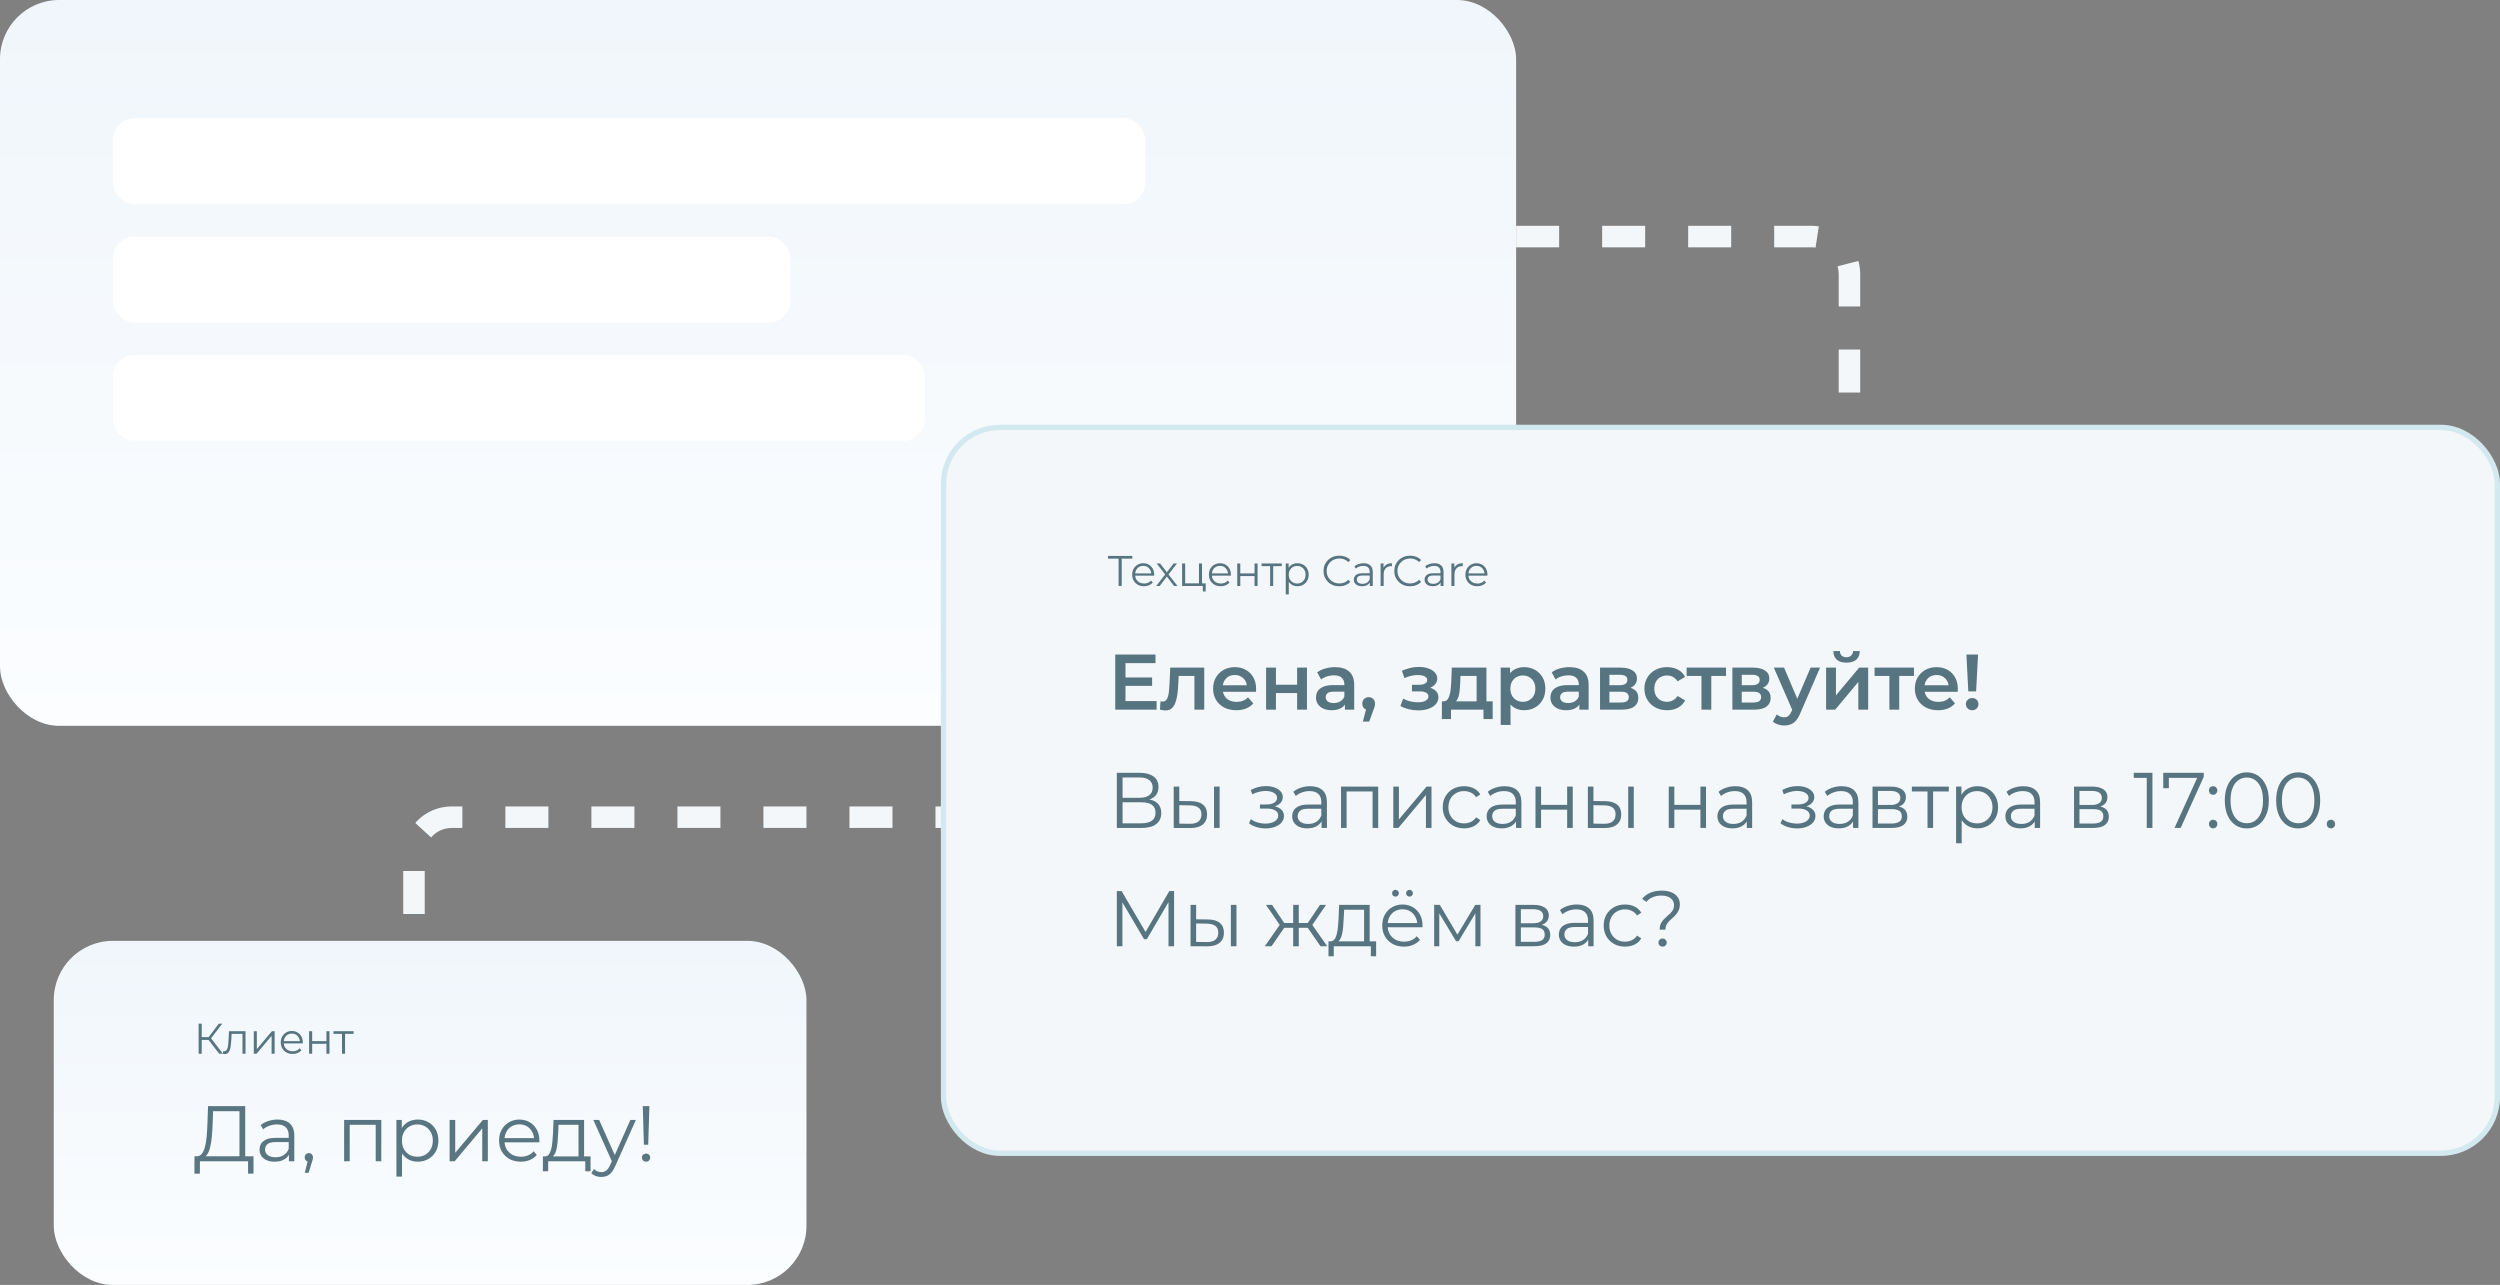<?xml version="1.0" encoding="UTF-8"?> <svg xmlns="http://www.w3.org/2000/svg" width="465" height="239" viewBox="0 0 465 239" fill="none"><rect x="0" y="0" width="465" height="239" fill="#808080" stroke="none"/> <g clip-path="url(#clip0_337_1820)"> <rect width="282" height="135" rx="11" fill="url(#paint0_linear_337_1820)"></rect> <path d="M282 44H337C340.866 44 344 47.134 344 51V87" stroke="#F3F7FA" stroke-width="4" stroke-dasharray="8 8"></path> <path d="M182 152H84C80.134 152 77 155.134 77 159V199" stroke="#F3F7FA" stroke-width="4" stroke-dasharray="8 8"></path> <rect x="21" y="22" width="192" height="16" rx="4" fill="white"></rect> <rect x="21" y="44" width="126" height="16" rx="4" fill="white"></rect> <rect x="21" y="66" width="151" height="16" rx="4" fill="white"></rect> <rect x="10" y="175" width="140" height="64" rx="11" fill="url(#paint1_linear_337_1820)"></rect> <path opacity="0.7" d="M44.542 215.487V206.681H39.634L39.546 209.172C39.516 209.944 39.468 210.686 39.399 211.399C39.341 212.103 39.243 212.738 39.106 213.304C38.979 213.861 38.803 214.315 38.579 214.667C38.364 215.018 38.081 215.223 37.729 215.282L36.542 215.062C36.933 215.082 37.255 214.94 37.509 214.637C37.773 214.335 37.973 213.91 38.11 213.363C38.256 212.816 38.364 212.176 38.432 211.443C38.501 210.711 38.549 209.92 38.579 209.07L38.696 205.744H45.611V215.487H44.542ZM36.161 218.3L36.176 215.062H47.15V218.3H46.139V216H37.187L37.172 218.3H36.161ZM53.742 216V214.3L53.699 214.022V211.18C53.699 210.525 53.513 210.022 53.142 209.67C52.78 209.319 52.238 209.143 51.515 209.143C51.017 209.143 50.544 209.226 50.094 209.392C49.645 209.558 49.264 209.778 48.951 210.051L48.483 209.275C48.873 208.943 49.342 208.689 49.889 208.513C50.436 208.327 51.012 208.235 51.618 208.235C52.614 208.235 53.381 208.484 53.918 208.982C54.465 209.47 54.739 210.217 54.739 211.224V216H53.742ZM51.09 216.073C50.514 216.073 50.011 215.98 49.581 215.795C49.161 215.6 48.839 215.336 48.614 215.004C48.39 214.662 48.277 214.271 48.277 213.832C48.277 213.431 48.37 213.07 48.556 212.747C48.751 212.415 49.064 212.151 49.493 211.956C49.933 211.751 50.519 211.648 51.252 211.648H53.904V212.425H51.281C50.539 212.425 50.021 212.557 49.728 212.821C49.445 213.084 49.303 213.412 49.303 213.802C49.303 214.242 49.474 214.593 49.816 214.857C50.158 215.121 50.636 215.253 51.252 215.253C51.838 215.253 52.341 215.121 52.761 214.857C53.191 214.584 53.503 214.193 53.699 213.685L53.933 214.403C53.738 214.911 53.396 215.316 52.907 215.619C52.429 215.922 51.823 216.073 51.09 216.073ZM56.702 218.139L57.347 215.429L57.464 216.059C57.239 216.059 57.049 215.985 56.893 215.839C56.746 215.692 56.673 215.502 56.673 215.267C56.673 215.033 56.746 214.843 56.893 214.696C57.049 214.549 57.235 214.476 57.45 214.476C57.674 214.476 57.855 214.554 57.992 214.711C58.138 214.867 58.211 215.053 58.211 215.267C58.211 215.346 58.206 215.424 58.197 215.502C58.187 215.58 58.167 215.668 58.138 215.766C58.109 215.863 58.07 215.98 58.021 216.117L57.406 218.139H56.702ZM64.008 216V208.308H70.924V216H69.883V208.938L70.147 209.216H64.785L65.048 208.938V216H64.008ZM77.705 216.073C77.041 216.073 76.44 215.922 75.903 215.619C75.365 215.306 74.936 214.862 74.613 214.286C74.301 213.7 74.144 212.987 74.144 212.147C74.144 211.307 74.301 210.598 74.613 210.022C74.926 209.436 75.351 208.992 75.888 208.689C76.425 208.386 77.031 208.235 77.705 208.235C78.438 208.235 79.092 208.401 79.668 208.733C80.254 209.055 80.713 209.514 81.046 210.11C81.378 210.696 81.544 211.375 81.544 212.147C81.544 212.928 81.378 213.612 81.046 214.198C80.713 214.784 80.254 215.243 79.668 215.575C79.092 215.907 78.438 216.073 77.705 216.073ZM73.734 218.842V208.308H74.731V210.623L74.628 212.161L74.775 213.714V218.842H73.734ZM77.632 215.15C78.179 215.15 78.667 215.028 79.097 214.784C79.527 214.53 79.868 214.178 80.122 213.729C80.376 213.27 80.503 212.742 80.503 212.147C80.503 211.551 80.376 211.028 80.122 210.579C79.868 210.13 79.527 209.778 79.097 209.524C78.667 209.27 78.179 209.143 77.632 209.143C77.085 209.143 76.591 209.27 76.152 209.524C75.722 209.778 75.38 210.13 75.126 210.579C74.882 211.028 74.76 211.551 74.76 212.147C74.76 212.742 74.882 213.27 75.126 213.729C75.38 214.178 75.722 214.53 76.152 214.784C76.591 215.028 77.085 215.15 77.632 215.15ZM83.632 216V208.308H84.672V214.418L89.815 208.308H90.738V216H89.698V209.876L84.57 216H83.632ZM96.87 216.073C96.069 216.073 95.365 215.907 94.76 215.575C94.154 215.233 93.68 214.769 93.339 214.183C92.997 213.587 92.826 212.908 92.826 212.147C92.826 211.385 92.987 210.711 93.309 210.125C93.641 209.539 94.091 209.079 94.657 208.747C95.234 208.406 95.878 208.235 96.591 208.235C97.314 208.235 97.954 208.401 98.511 208.733C99.077 209.055 99.522 209.514 99.844 210.11C100.166 210.696 100.328 211.375 100.328 212.147C100.328 212.195 100.323 212.249 100.313 212.308C100.313 212.357 100.313 212.41 100.313 212.469H93.617V211.692H99.756L99.346 212C99.346 211.443 99.224 210.95 98.98 210.52C98.745 210.081 98.423 209.739 98.013 209.495C97.602 209.25 97.129 209.128 96.591 209.128C96.064 209.128 95.59 209.25 95.17 209.495C94.75 209.739 94.423 210.081 94.188 210.52C93.954 210.96 93.837 211.463 93.837 212.029V212.191C93.837 212.777 93.964 213.294 94.218 213.744C94.481 214.183 94.843 214.53 95.302 214.784C95.771 215.028 96.303 215.15 96.899 215.15C97.368 215.15 97.802 215.067 98.203 214.901C98.613 214.735 98.965 214.481 99.258 214.139L99.844 214.813C99.502 215.223 99.072 215.536 98.555 215.751C98.047 215.966 97.485 216.073 96.87 216.073ZM107.601 215.502V209.216H103.894L103.806 210.93C103.787 211.448 103.752 211.956 103.704 212.454C103.665 212.952 103.591 213.412 103.484 213.832C103.386 214.242 103.245 214.579 103.059 214.843C102.873 215.096 102.634 215.243 102.341 215.282L101.301 215.092C101.604 215.101 101.853 214.994 102.048 214.769C102.243 214.535 102.395 214.217 102.502 213.817C102.61 213.416 102.688 212.962 102.737 212.454C102.785 211.937 102.824 211.409 102.854 210.872L102.956 208.308H108.641V215.502H107.601ZM100.978 217.861V215.092H109.843V217.861H108.861V216H101.96V217.861H100.978ZM111.855 218.916C111.494 218.916 111.147 218.857 110.815 218.74C110.493 218.623 110.214 218.447 109.98 218.212L110.463 217.436C110.659 217.621 110.869 217.763 111.093 217.861C111.328 217.968 111.587 218.022 111.87 218.022C112.212 218.022 112.505 217.924 112.749 217.729C113.003 217.543 113.242 217.211 113.467 216.733L113.965 215.604L114.082 215.443L117.247 208.308H118.273L114.419 216.923C114.205 217.421 113.965 217.817 113.701 218.11C113.448 218.403 113.169 218.608 112.866 218.725C112.564 218.852 112.227 218.916 111.855 218.916ZM113.907 216.22L110.361 208.308H111.445L114.581 215.37L113.907 216.22ZM119.762 212.923L119.557 205.744H120.787L120.568 212.923H119.762ZM120.172 216.073C119.957 216.073 119.771 216 119.615 215.853C119.469 215.697 119.395 215.516 119.395 215.311C119.395 215.096 119.469 214.921 119.615 214.784C119.771 214.637 119.957 214.564 120.172 214.564C120.397 214.564 120.577 214.637 120.714 214.784C120.861 214.921 120.934 215.096 120.934 215.311C120.934 215.516 120.861 215.697 120.714 215.853C120.577 216 120.397 216.073 120.172 216.073Z" fill="#163E4E"></path> <path opacity="0.7" d="M40.776 196L38.624 193.208L39.104 192.92L41.456 196H40.776ZM36.944 196V190.4H37.52V196H36.944ZM37.344 193.432V192.912H39.096V193.432H37.344ZM39.152 193.264L38.608 193.168L40.696 190.4H41.336L39.152 193.264ZM41.46 195.992L41.5 195.504C41.537 195.509 41.572 195.517 41.604 195.528C41.641 195.533 41.673 195.536 41.7 195.536C41.871 195.536 42.007 195.472 42.108 195.344C42.215 195.216 42.295 195.045 42.348 194.832C42.401 194.619 42.439 194.379 42.46 194.112C42.481 193.84 42.5 193.568 42.516 193.296L42.588 191.8H45.668V196H45.1V192.128L45.244 192.296H42.956L43.092 192.12L43.028 193.336C43.012 193.699 42.983 194.045 42.94 194.376C42.903 194.707 42.841 194.997 42.756 195.248C42.676 195.499 42.564 195.696 42.42 195.84C42.276 195.979 42.092 196.048 41.868 196.048C41.804 196.048 41.737 196.043 41.668 196.032C41.604 196.021 41.535 196.008 41.46 195.992ZM47.203 196V191.8H47.771V195.136L50.579 191.8H51.083V196H50.515V192.656L47.715 196H47.203ZM54.431 196.04C53.993 196.04 53.609 195.949 53.279 195.768C52.948 195.581 52.689 195.328 52.502 195.008C52.316 194.683 52.222 194.312 52.222 193.896C52.222 193.48 52.31 193.112 52.486 192.792C52.668 192.472 52.913 192.221 53.222 192.04C53.537 191.853 53.889 191.76 54.279 191.76C54.673 191.76 55.023 191.851 55.327 192.032C55.636 192.208 55.879 192.459 56.054 192.784C56.23 193.104 56.319 193.475 56.319 193.896C56.319 193.923 56.316 193.952 56.31 193.984C56.31 194.011 56.31 194.04 56.31 194.072H52.654V193.648H56.007L55.782 193.816C55.782 193.512 55.716 193.243 55.583 193.008C55.455 192.768 55.279 192.581 55.054 192.448C54.831 192.315 54.572 192.248 54.279 192.248C53.99 192.248 53.732 192.315 53.502 192.448C53.273 192.581 53.094 192.768 52.967 193.008C52.839 193.248 52.775 193.523 52.775 193.832V193.92C52.775 194.24 52.844 194.523 52.983 194.768C53.127 195.008 53.324 195.197 53.575 195.336C53.831 195.469 54.121 195.536 54.447 195.536C54.703 195.536 54.94 195.491 55.158 195.4C55.383 195.309 55.575 195.171 55.734 194.984L56.054 195.352C55.868 195.576 55.633 195.747 55.35 195.864C55.073 195.981 54.767 196.04 54.431 196.04ZM57.496 196V191.8H58.064V193.656H60.712V191.8H61.28V196H60.712V194.144H58.064V196H57.496ZM63.614 196V192.144L63.758 192.296H62.022V191.8H65.774V192.296H64.038L64.182 192.144V196H63.614Z" fill="#163E4E"></path> <rect x="175.5" y="79.5" width="289" height="135" rx="10.5" fill="#F3F7FA" stroke="#D3E9F0"></rect> <path opacity="0.7" d="M207.729 154V143.744H211.993C213.077 143.744 213.927 143.968 214.542 144.418C215.167 144.857 215.48 145.507 215.48 146.366C215.48 147.216 215.182 147.861 214.586 148.3C213.99 148.73 213.209 148.945 212.242 148.945L212.491 148.579C213.634 148.579 214.503 148.804 215.099 149.253C215.695 149.702 215.992 150.361 215.992 151.231C215.992 152.11 215.68 152.794 215.055 153.282C214.439 153.761 213.511 154 212.271 154H207.729ZM208.798 153.136H212.271C213.14 153.136 213.8 152.974 214.249 152.652C214.698 152.33 214.923 151.832 214.923 151.158C214.923 150.493 214.698 150.005 214.249 149.692C213.8 149.38 213.14 149.224 212.271 149.224H208.798V153.136ZM208.798 148.388H211.934C212.725 148.388 213.331 148.232 213.751 147.92C214.181 147.597 214.395 147.123 214.395 146.498C214.395 145.873 214.181 145.404 213.751 145.092C213.331 144.769 212.725 144.608 211.934 144.608H208.798V148.388ZM225.809 154V146.308H226.85V154H225.809ZM221.546 149.018C222.513 149.028 223.25 149.243 223.758 149.663C224.266 150.083 224.52 150.689 224.52 151.48C224.52 152.3 224.247 152.93 223.7 153.37C223.153 153.81 222.371 154.024 221.355 154.015L218.308 154V146.308H219.348V148.989L221.546 149.018ZM221.282 153.223C222.005 153.233 222.547 153.092 222.908 152.799C223.28 152.496 223.465 152.056 223.465 151.48C223.465 150.904 223.285 150.484 222.923 150.22C222.562 149.946 222.015 149.805 221.282 149.795L219.348 149.766V153.194L221.282 153.223ZM235.419 154.088C234.862 154.088 234.311 154.01 233.764 153.853C233.217 153.697 232.733 153.458 232.313 153.136L232.65 152.359C233.021 152.633 233.451 152.843 233.939 152.989C234.428 153.126 234.911 153.194 235.39 153.194C235.869 153.184 236.284 153.116 236.635 152.989C236.987 152.862 237.26 152.686 237.456 152.462C237.651 152.237 237.749 151.983 237.749 151.7C237.749 151.289 237.563 150.972 237.192 150.747C236.821 150.513 236.313 150.396 235.668 150.396H234.35V149.634H235.595C235.976 149.634 236.313 149.585 236.606 149.487C236.899 149.39 237.124 149.248 237.28 149.062C237.446 148.877 237.529 148.657 237.529 148.403C237.529 148.13 237.431 147.895 237.236 147.7C237.05 147.504 236.792 147.358 236.459 147.26C236.127 147.163 235.751 147.114 235.331 147.114C234.95 147.123 234.555 147.182 234.144 147.29C233.734 147.387 233.329 147.539 232.928 147.744L232.635 146.938C233.085 146.703 233.529 146.528 233.969 146.41C234.418 146.283 234.867 146.22 235.317 146.22C235.932 146.2 236.484 146.274 236.972 146.44C237.47 146.606 237.866 146.845 238.159 147.158C238.452 147.46 238.599 147.827 238.599 148.257C238.599 148.637 238.481 148.97 238.247 149.253C238.013 149.536 237.7 149.756 237.309 149.912C236.919 150.068 236.474 150.147 235.976 150.147L236.02 149.868C236.899 149.868 237.583 150.039 238.071 150.381C238.569 150.723 238.818 151.187 238.818 151.773C238.818 152.232 238.667 152.637 238.364 152.989C238.061 153.331 237.651 153.6 237.133 153.795C236.626 153.99 236.054 154.088 235.419 154.088ZM245.81 154V152.3L245.766 152.022V149.18C245.766 148.525 245.58 148.022 245.209 147.67C244.848 147.319 244.306 147.143 243.583 147.143C243.085 147.143 242.611 147.226 242.162 147.392C241.712 147.558 241.331 147.778 241.019 148.051L240.55 147.275C240.941 146.943 241.41 146.689 241.957 146.513C242.503 146.327 243.08 146.235 243.685 146.235C244.682 146.235 245.448 146.484 245.986 146.982C246.533 147.47 246.806 148.217 246.806 149.224V154H245.81ZM243.158 154.073C242.582 154.073 242.079 153.98 241.649 153.795C241.229 153.6 240.906 153.336 240.682 153.004C240.457 152.662 240.345 152.271 240.345 151.832C240.345 151.431 240.438 151.07 240.623 150.747C240.819 150.415 241.131 150.151 241.561 149.956C242 149.751 242.587 149.648 243.319 149.648H245.971V150.425H243.348C242.606 150.425 242.088 150.557 241.795 150.821C241.512 151.084 241.37 151.412 241.37 151.802C241.37 152.242 241.541 152.593 241.883 152.857C242.225 153.121 242.704 153.253 243.319 153.253C243.905 153.253 244.408 153.121 244.828 152.857C245.258 152.584 245.571 152.193 245.766 151.685L246 152.403C245.805 152.911 245.463 153.316 244.975 153.619C244.496 153.922 243.891 154.073 243.158 154.073ZM249.429 154V146.308H256.345V154H255.304V146.938L255.568 147.216H250.206L250.469 146.938V154H249.429ZM259.155 154V146.308H260.196V152.418L265.338 146.308H266.261V154H265.221V147.876L260.093 154H259.155ZM272.319 154.073C271.558 154.073 270.874 153.907 270.268 153.575C269.672 153.233 269.204 152.769 268.862 152.183C268.52 151.587 268.349 150.908 268.349 150.147C268.349 149.375 268.52 148.696 268.862 148.11C269.204 147.524 269.672 147.065 270.268 146.733C270.874 146.401 271.558 146.235 272.319 146.235C272.974 146.235 273.565 146.362 274.092 146.616C274.62 146.869 275.035 147.25 275.338 147.758L274.561 148.286C274.297 147.895 273.97 147.607 273.58 147.421C273.189 147.236 272.764 147.143 272.305 147.143C271.758 147.143 271.265 147.27 270.825 147.524C270.385 147.768 270.039 148.115 269.785 148.564C269.531 149.014 269.404 149.541 269.404 150.147C269.404 150.752 269.531 151.28 269.785 151.729C270.039 152.178 270.385 152.53 270.825 152.784C271.265 153.028 271.758 153.15 272.305 153.15C272.764 153.15 273.189 153.057 273.58 152.872C273.97 152.686 274.297 152.403 274.561 152.022L275.338 152.549C275.035 153.048 274.62 153.429 274.092 153.692C273.565 153.946 272.974 154.073 272.319 154.073ZM281.982 154V152.3L281.938 152.022V149.18C281.938 148.525 281.752 148.022 281.381 147.67C281.02 147.319 280.478 147.143 279.755 147.143C279.257 147.143 278.783 147.226 278.334 147.392C277.884 147.558 277.503 147.778 277.191 148.051L276.722 147.275C277.113 146.943 277.582 146.689 278.129 146.513C278.676 146.327 279.252 146.235 279.857 146.235C280.854 146.235 281.621 146.484 282.158 146.982C282.705 147.47 282.978 148.217 282.978 149.224V154H281.982ZM279.33 154.073C278.754 154.073 278.251 153.98 277.821 153.795C277.401 153.6 277.078 153.336 276.854 153.004C276.629 152.662 276.517 152.271 276.517 151.832C276.517 151.431 276.61 151.07 276.795 150.747C276.991 150.415 277.303 150.151 277.733 149.956C278.172 149.751 278.759 149.648 279.491 149.648H282.143V150.425H279.52C278.778 150.425 278.26 150.557 277.967 150.821C277.684 151.084 277.542 151.412 277.542 151.802C277.542 152.242 277.713 152.593 278.055 152.857C278.397 153.121 278.876 153.253 279.491 153.253C280.077 153.253 280.58 153.121 281 152.857C281.43 152.584 281.743 152.193 281.938 151.685L282.172 152.403C281.977 152.911 281.635 153.316 281.147 153.619C280.668 153.922 280.063 154.073 279.33 154.073ZM285.601 154V146.308H286.641V149.707H291.491V146.308H292.531V154H291.491V150.601H286.641V154H285.601ZM302.843 154V146.308H303.884V154H302.843ZM298.58 149.018C299.547 149.028 300.284 149.243 300.792 149.663C301.3 150.083 301.554 150.689 301.554 151.48C301.554 152.3 301.28 152.93 300.733 153.37C300.186 153.81 299.405 154.024 298.389 154.015L295.342 154V146.308H296.382V148.989L298.58 149.018ZM298.316 153.223C299.039 153.233 299.581 153.092 299.942 152.799C300.313 152.496 300.499 152.056 300.499 151.48C300.499 150.904 300.318 150.484 299.957 150.22C299.595 149.946 299.048 149.805 298.316 149.795L296.382 149.766V153.194L298.316 153.223ZM310.387 154V146.308H311.427V149.707H316.277V146.308H317.317V154H316.277V150.601H311.427V154H310.387ZM324.904 154V152.3L324.86 152.022V149.18C324.86 148.525 324.675 148.022 324.303 147.67C323.942 147.319 323.4 147.143 322.677 147.143C322.179 147.143 321.705 147.226 321.256 147.392C320.806 147.558 320.426 147.778 320.113 148.051L319.644 147.275C320.035 146.943 320.504 146.689 321.051 146.513C321.598 146.327 322.174 146.235 322.78 146.235C323.776 146.235 324.543 146.484 325.08 146.982C325.627 147.47 325.9 148.217 325.9 149.224V154H324.904ZM322.252 154.073C321.676 154.073 321.173 153.98 320.743 153.795C320.323 153.6 320.001 153.336 319.776 153.004C319.551 152.662 319.439 152.271 319.439 151.832C319.439 151.431 319.532 151.07 319.717 150.747C319.913 150.415 320.225 150.151 320.655 149.956C321.095 149.751 321.681 149.648 322.413 149.648H325.065V150.425H322.443C321.7 150.425 321.183 150.557 320.89 150.821C320.606 151.084 320.465 151.412 320.465 151.802C320.465 152.242 320.636 152.593 320.977 152.857C321.319 153.121 321.798 153.253 322.413 153.253C322.999 153.253 323.502 153.121 323.922 152.857C324.352 152.584 324.665 152.193 324.86 151.685L325.095 152.403C324.899 152.911 324.557 153.316 324.069 153.619C323.59 153.922 322.985 154.073 322.252 154.073ZM334.277 154.088C333.72 154.088 333.169 154.01 332.622 153.853C332.075 153.697 331.591 153.458 331.171 153.136L331.508 152.359C331.879 152.633 332.309 152.843 332.797 152.989C333.286 153.126 333.769 153.194 334.248 153.194C334.727 153.184 335.142 153.116 335.493 152.989C335.845 152.862 336.118 152.686 336.314 152.462C336.509 152.237 336.607 151.983 336.607 151.7C336.607 151.289 336.421 150.972 336.05 150.747C335.679 150.513 335.171 150.396 334.526 150.396H333.208V149.634H334.453C334.834 149.634 335.171 149.585 335.464 149.487C335.757 149.39 335.982 149.248 336.138 149.062C336.304 148.877 336.387 148.657 336.387 148.403C336.387 148.13 336.289 147.895 336.094 147.7C335.908 147.504 335.65 147.358 335.317 147.26C334.985 147.163 334.609 147.114 334.189 147.114C333.808 147.123 333.413 147.182 333.002 147.29C332.592 147.387 332.187 147.539 331.786 147.744L331.493 146.938C331.943 146.703 332.387 146.528 332.827 146.41C333.276 146.283 333.725 146.22 334.175 146.22C334.79 146.2 335.342 146.274 335.83 146.44C336.328 146.606 336.724 146.845 337.017 147.158C337.31 147.46 337.457 147.827 337.457 148.257C337.457 148.637 337.339 148.97 337.105 149.253C336.871 149.536 336.558 149.756 336.167 149.912C335.777 150.068 335.332 150.147 334.834 150.147L334.878 149.868C335.757 149.868 336.441 150.039 336.929 150.381C337.427 150.723 337.676 151.187 337.676 151.773C337.676 152.232 337.525 152.637 337.222 152.989C336.919 153.331 336.509 153.6 335.991 153.795C335.484 153.99 334.912 154.088 334.277 154.088ZM344.668 154V152.3L344.624 152.022V149.18C344.624 148.525 344.438 148.022 344.067 147.67C343.706 147.319 343.164 147.143 342.441 147.143C341.943 147.143 341.469 147.226 341.02 147.392C340.57 147.558 340.189 147.778 339.877 148.051L339.408 147.275C339.799 146.943 340.267 146.689 340.814 146.513C341.361 146.327 341.938 146.235 342.543 146.235C343.54 146.235 344.306 146.484 344.844 146.982C345.391 147.47 345.664 148.217 345.664 149.224V154H344.668ZM342.016 154.073C341.44 154.073 340.937 153.98 340.507 153.795C340.087 153.6 339.764 153.336 339.54 153.004C339.315 152.662 339.203 152.271 339.203 151.832C339.203 151.431 339.296 151.07 339.481 150.747C339.677 150.415 339.989 150.151 340.419 149.956C340.858 149.751 341.445 149.648 342.177 149.648H344.829V150.425H342.206C341.464 150.425 340.946 150.557 340.653 150.821C340.37 151.084 340.228 151.412 340.228 151.802C340.228 152.242 340.399 152.593 340.741 152.857C341.083 153.121 341.562 153.253 342.177 153.253C342.763 153.253 343.266 153.121 343.686 152.857C344.116 152.584 344.429 152.193 344.624 151.685L344.858 152.403C344.663 152.911 344.321 153.316 343.833 153.619C343.354 153.922 342.749 154.073 342.016 154.073ZM348.287 154V146.308H351.686C352.556 146.308 353.239 146.474 353.737 146.806C354.245 147.138 354.499 147.626 354.499 148.271C354.499 148.896 354.26 149.38 353.781 149.722C353.303 150.054 352.673 150.22 351.891 150.22L352.096 149.912C353.015 149.912 353.689 150.083 354.118 150.425C354.548 150.767 354.763 151.26 354.763 151.905C354.763 152.569 354.519 153.087 354.03 153.458C353.552 153.819 352.805 154 351.789 154H348.287ZM349.298 153.18H351.745C352.399 153.18 352.893 153.077 353.225 152.872C353.567 152.657 353.737 152.315 353.737 151.846C353.737 151.377 353.586 151.035 353.283 150.821C352.98 150.606 352.502 150.498 351.847 150.498H349.298V153.18ZM349.298 149.722H351.613C352.209 149.722 352.663 149.609 352.976 149.385C353.298 149.16 353.459 148.833 353.459 148.403C353.459 147.973 353.298 147.651 352.976 147.436C352.663 147.221 352.209 147.114 351.613 147.114H349.298V149.722ZM358.52 154V146.938L358.783 147.216H355.604V146.308H362.476V147.216H359.296L359.56 146.938V154H358.52ZM367.804 154.073C367.14 154.073 366.539 153.922 366.002 153.619C365.465 153.306 365.035 152.862 364.712 152.286C364.4 151.7 364.244 150.987 364.244 150.147C364.244 149.307 364.4 148.598 364.712 148.022C365.025 147.436 365.45 146.992 365.987 146.689C366.524 146.386 367.13 146.235 367.804 146.235C368.536 146.235 369.191 146.401 369.767 146.733C370.353 147.055 370.812 147.514 371.144 148.11C371.477 148.696 371.643 149.375 371.643 150.147C371.643 150.928 371.477 151.612 371.144 152.198C370.812 152.784 370.353 153.243 369.767 153.575C369.191 153.907 368.536 154.073 367.804 154.073ZM363.833 156.842V146.308H364.83V148.623L364.727 150.161L364.874 151.714V156.842H363.833ZM367.731 153.15C368.278 153.15 368.766 153.028 369.196 152.784C369.626 152.53 369.967 152.178 370.221 151.729C370.475 151.27 370.602 150.742 370.602 150.147C370.602 149.551 370.475 149.028 370.221 148.579C369.967 148.13 369.626 147.778 369.196 147.524C368.766 147.27 368.278 147.143 367.731 147.143C367.184 147.143 366.69 147.27 366.251 147.524C365.821 147.778 365.479 148.13 365.225 148.579C364.981 149.028 364.859 149.551 364.859 150.147C364.859 150.742 364.981 151.27 365.225 151.729C365.479 152.178 365.821 152.53 366.251 152.784C366.69 153.028 367.184 153.15 367.731 153.15ZM378.465 154V152.3L378.421 152.022V149.18C378.421 148.525 378.235 148.022 377.864 147.67C377.503 147.319 376.961 147.143 376.238 147.143C375.74 147.143 375.266 147.226 374.816 147.392C374.367 147.558 373.986 147.778 373.674 148.051L373.205 147.275C373.595 146.943 374.064 146.689 374.611 146.513C375.158 146.327 375.735 146.235 376.34 146.235C377.337 146.235 378.103 146.484 378.641 146.982C379.188 147.47 379.461 148.217 379.461 149.224V154H378.465ZM375.813 154.073C375.236 154.073 374.733 153.98 374.304 153.795C373.884 153.6 373.561 153.336 373.337 153.004C373.112 152.662 373 152.271 373 151.832C373 151.431 373.092 151.07 373.278 150.747C373.473 150.415 373.786 150.151 374.216 149.956C374.655 149.751 375.241 149.648 375.974 149.648H378.626V150.425H376.003C375.261 150.425 374.743 150.557 374.45 150.821C374.167 151.084 374.025 151.412 374.025 151.802C374.025 152.242 374.196 152.593 374.538 152.857C374.88 153.121 375.359 153.253 375.974 153.253C376.56 153.253 377.063 153.121 377.483 152.857C377.913 152.584 378.225 152.193 378.421 151.685L378.655 152.403C378.46 152.911 378.118 153.316 377.63 153.619C377.151 153.922 376.545 154.073 375.813 154.073ZM385.772 154V146.308H389.171C390.041 146.308 390.724 146.474 391.222 146.806C391.73 147.138 391.984 147.626 391.984 148.271C391.984 148.896 391.745 149.38 391.266 149.722C390.788 150.054 390.158 150.22 389.376 150.22L389.581 149.912C390.5 149.912 391.174 150.083 391.603 150.425C392.033 150.767 392.248 151.26 392.248 151.905C392.248 152.569 392.004 153.087 391.515 153.458C391.037 153.819 390.29 154 389.274 154H385.772ZM386.783 153.18H389.23C389.884 153.18 390.377 153.077 390.71 152.872C391.051 152.657 391.222 152.315 391.222 151.846C391.222 151.377 391.071 151.035 390.768 150.821C390.465 150.606 389.987 150.498 389.332 150.498H386.783V153.18ZM386.783 149.722H389.098C389.694 149.722 390.148 149.609 390.461 149.385C390.783 149.16 390.944 148.833 390.944 148.403C390.944 147.973 390.783 147.651 390.461 147.436C390.148 147.221 389.694 147.114 389.098 147.114H386.783V149.722ZM399.297 154V144.183L399.766 144.681H396.88V143.744H400.352V154H399.297ZM404.459 154L408.884 144.213L409.207 144.681H402.862L403.405 144.169V146.601H402.364V143.744H409.895V144.491L405.602 154H404.459ZM411.644 147.832C411.429 147.832 411.243 147.753 411.087 147.597C410.94 147.441 410.867 147.25 410.867 147.026C410.867 146.791 410.94 146.601 411.087 146.454C411.243 146.308 411.429 146.235 411.644 146.235C411.859 146.235 412.039 146.308 412.186 146.454C412.342 146.601 412.42 146.791 412.42 147.026C412.42 147.25 412.342 147.441 412.186 147.597C412.039 147.753 411.859 147.832 411.644 147.832ZM411.644 154.073C411.429 154.073 411.243 153.995 411.087 153.839C410.94 153.683 410.867 153.492 410.867 153.267C410.867 153.033 410.94 152.843 411.087 152.696C411.243 152.549 411.429 152.476 411.644 152.476C411.859 152.476 412.039 152.549 412.186 152.696C412.342 152.843 412.42 153.033 412.42 153.267C412.42 153.492 412.342 153.683 412.186 153.839C412.039 153.995 411.859 154.073 411.644 154.073ZM417.899 154.088C417.108 154.088 416.404 153.883 415.789 153.473C415.174 153.053 414.69 152.457 414.338 151.685C413.987 150.904 413.811 149.966 413.811 148.872C413.811 147.778 413.987 146.845 414.338 146.073C414.69 145.292 415.174 144.696 415.789 144.286C416.404 143.866 417.108 143.656 417.899 143.656C418.69 143.656 419.393 143.866 420.009 144.286C420.624 144.696 421.107 145.292 421.459 146.073C421.821 146.845 422.001 147.778 422.001 148.872C422.001 149.966 421.821 150.904 421.459 151.685C421.107 152.457 420.624 153.053 420.009 153.473C419.393 153.883 418.69 154.088 417.899 154.088ZM417.899 153.121C418.504 153.121 419.032 152.96 419.481 152.637C419.93 152.305 420.282 151.827 420.536 151.202C420.79 150.567 420.917 149.79 420.917 148.872C420.917 147.954 420.79 147.182 420.536 146.557C420.282 145.922 419.93 145.443 419.481 145.121C419.032 144.789 418.504 144.623 417.899 144.623C417.313 144.623 416.79 144.789 416.331 145.121C415.872 145.443 415.515 145.922 415.261 146.557C415.007 147.182 414.881 147.954 414.881 148.872C414.881 149.79 415.007 150.567 415.261 151.202C415.515 151.827 415.872 152.305 416.331 152.637C416.79 152.96 417.313 153.121 417.899 153.121ZM427.453 154.088C426.662 154.088 425.959 153.883 425.343 153.473C424.728 153.053 424.245 152.457 423.893 151.685C423.541 150.904 423.365 149.966 423.365 148.872C423.365 147.778 423.541 146.845 423.893 146.073C424.245 145.292 424.728 144.696 425.343 144.286C425.959 143.866 426.662 143.656 427.453 143.656C428.244 143.656 428.948 143.866 429.563 144.286C430.179 144.696 430.662 145.292 431.014 146.073C431.375 146.845 431.556 147.778 431.556 148.872C431.556 149.966 431.375 150.904 431.014 151.685C430.662 152.457 430.179 153.053 429.563 153.473C428.948 153.883 428.244 154.088 427.453 154.088ZM427.453 153.121C428.059 153.121 428.586 152.96 429.036 152.637C429.485 152.305 429.837 151.827 430.091 151.202C430.345 150.567 430.472 149.79 430.472 148.872C430.472 147.954 430.345 147.182 430.091 146.557C429.837 145.922 429.485 145.443 429.036 145.121C428.586 144.789 428.059 144.623 427.453 144.623C426.867 144.623 426.345 144.789 425.886 145.121C425.426 145.443 425.07 145.922 424.816 146.557C424.562 147.182 424.435 147.954 424.435 148.872C424.435 149.79 424.562 150.567 424.816 151.202C425.07 151.827 425.426 152.305 425.886 152.637C426.345 152.96 426.867 153.121 427.453 153.121ZM433.554 154.073C433.339 154.073 433.153 153.995 432.997 153.839C432.851 153.683 432.777 153.492 432.777 153.267C432.777 153.033 432.851 152.843 432.997 152.696C433.153 152.549 433.339 152.476 433.554 152.476C433.769 152.476 433.949 152.549 434.096 152.696C434.252 152.843 434.33 153.033 434.33 153.267C434.33 153.492 434.252 153.683 434.096 153.839C433.949 153.995 433.769 154.073 433.554 154.073Z" fill="#163E4E"></path> <path opacity="0.7" d="M207.729 176V165.744H208.623L213.311 173.744H212.842L217.487 165.744H218.381V176H217.34V167.37H217.59L213.311 174.696H212.798L208.491 167.37H208.769V176H207.729ZM228.943 176V168.308H229.983V176H228.943ZM224.679 171.018C225.646 171.028 226.384 171.243 226.892 171.663C227.4 172.083 227.654 172.689 227.654 173.48C227.654 174.3 227.38 174.93 226.833 175.37C226.286 175.81 225.505 176.024 224.489 176.015L221.441 176V168.308H222.482V170.989L224.679 171.018ZM224.416 175.223C225.138 175.233 225.681 175.092 226.042 174.799C226.413 174.496 226.599 174.056 226.599 173.48C226.599 172.904 226.418 172.484 226.057 172.22C225.695 171.946 225.148 171.805 224.416 171.795L222.482 171.766V175.194L224.416 175.223ZM245.615 176L242.978 172.191L243.842 171.678L246.86 176H245.615ZM241.249 172.571V171.678H243.681V172.571H241.249ZM243.945 172.264L242.948 172.117L245.512 168.308H246.64L243.945 172.264ZM236.501 176H235.256L238.274 171.678L239.124 172.191L236.501 176ZM241.571 176H240.531V168.308H241.571V176ZM240.853 172.571H238.436V171.678H240.853V172.571ZM238.186 172.264L235.476 168.308H236.604L239.153 172.117L238.186 172.264ZM253.72 175.502V169.216H250.013L249.925 170.93C249.905 171.448 249.871 171.956 249.822 172.454C249.783 172.952 249.71 173.412 249.603 173.832C249.505 174.242 249.363 174.579 249.178 174.843C248.992 175.096 248.753 175.243 248.46 175.282L247.42 175.092C247.722 175.101 247.971 174.994 248.167 174.769C248.362 174.535 248.514 174.217 248.621 173.817C248.728 173.416 248.807 172.962 248.855 172.454C248.904 171.937 248.943 171.409 248.973 170.872L249.075 168.308H254.76V175.502H253.72ZM247.097 177.861V175.092H255.961V177.861H254.98V176H248.079V177.861H247.097ZM261.139 176.073C260.338 176.073 259.635 175.907 259.029 175.575C258.423 175.233 257.95 174.769 257.608 174.183C257.266 173.587 257.095 172.908 257.095 172.147C257.095 171.385 257.256 170.711 257.579 170.125C257.911 169.539 258.36 169.079 258.927 168.747C259.503 168.406 260.148 168.235 260.861 168.235C261.583 168.235 262.223 168.401 262.78 168.733C263.346 169.055 263.791 169.514 264.113 170.11C264.436 170.696 264.597 171.375 264.597 172.147C264.597 172.195 264.592 172.249 264.582 172.308C264.582 172.357 264.582 172.41 264.582 172.469H257.886V171.692H264.025L263.615 172C263.615 171.443 263.493 170.95 263.249 170.52C263.014 170.081 262.692 169.739 262.282 169.495C261.872 169.25 261.398 169.128 260.861 169.128C260.333 169.128 259.859 169.25 259.439 169.495C259.019 169.739 258.692 170.081 258.458 170.52C258.223 170.96 258.106 171.463 258.106 172.029V172.191C258.106 172.777 258.233 173.294 258.487 173.744C258.751 174.183 259.112 174.53 259.571 174.784C260.04 175.028 260.572 175.15 261.168 175.15C261.637 175.15 262.072 175.067 262.472 174.901C262.882 174.735 263.234 174.481 263.527 174.139L264.113 174.813C263.771 175.223 263.342 175.536 262.824 175.751C262.316 175.966 261.754 176.073 261.139 176.073ZM262.165 166.769C261.999 166.769 261.852 166.711 261.725 166.594C261.598 166.476 261.535 166.325 261.535 166.139C261.535 165.954 261.598 165.802 261.725 165.685C261.852 165.568 261.999 165.509 262.165 165.509C262.34 165.509 262.487 165.568 262.604 165.685C262.731 165.802 262.795 165.954 262.795 166.139C262.795 166.325 262.731 166.476 262.604 166.594C262.487 166.711 262.34 166.769 262.165 166.769ZM259.557 166.769C259.381 166.769 259.229 166.711 259.102 166.594C258.985 166.476 258.927 166.325 258.927 166.139C258.927 165.954 258.985 165.802 259.102 165.685C259.229 165.568 259.381 165.509 259.557 165.509C259.723 165.509 259.869 165.568 259.996 165.685C260.123 165.802 260.187 165.954 260.187 166.139C260.187 166.325 260.123 166.476 259.996 166.594C259.869 166.711 259.723 166.769 259.557 166.769ZM266.753 176V168.308H267.808L271.295 174.212H270.855L274.401 168.308H275.368V176H274.416V169.495L274.606 169.583L271.295 175.062H270.826L267.486 169.524L267.705 169.48V176H266.753ZM281.87 176V168.308H285.269C286.139 168.308 286.822 168.474 287.32 168.806C287.828 169.138 288.082 169.626 288.082 170.271C288.082 170.896 287.843 171.38 287.364 171.722C286.886 172.054 286.256 172.22 285.474 172.22L285.679 171.912C286.598 171.912 287.272 172.083 287.701 172.425C288.131 172.767 288.346 173.26 288.346 173.905C288.346 174.569 288.102 175.087 287.613 175.458C287.135 175.819 286.388 176 285.372 176H281.87ZM282.881 175.18H285.328C285.982 175.18 286.476 175.077 286.808 174.872C287.15 174.657 287.32 174.315 287.32 173.846C287.32 173.377 287.169 173.035 286.866 172.821C286.563 172.606 286.085 172.498 285.43 172.498H282.881V175.18ZM282.881 171.722H285.196C285.792 171.722 286.246 171.609 286.559 171.385C286.881 171.16 287.042 170.833 287.042 170.403C287.042 169.973 286.881 169.651 286.559 169.436C286.246 169.221 285.792 169.114 285.196 169.114H282.881V171.722ZM295.414 176V174.3L295.37 174.022V171.18C295.37 170.525 295.184 170.022 294.813 169.67C294.452 169.319 293.91 169.143 293.187 169.143C292.689 169.143 292.215 169.226 291.766 169.392C291.316 169.558 290.935 169.778 290.623 170.051L290.154 169.275C290.545 168.943 291.014 168.689 291.561 168.513C292.108 168.327 292.684 168.235 293.29 168.235C294.286 168.235 295.053 168.484 295.59 168.982C296.137 169.47 296.41 170.217 296.41 171.224V176H295.414ZM292.762 176.073C292.186 176.073 291.683 175.98 291.253 175.795C290.833 175.6 290.511 175.336 290.286 175.004C290.061 174.662 289.949 174.271 289.949 173.832C289.949 173.431 290.042 173.07 290.227 172.747C290.423 172.415 290.735 172.151 291.165 171.956C291.605 171.751 292.191 171.648 292.923 171.648H295.575V172.425H292.953C292.21 172.425 291.693 172.557 291.399 172.821C291.116 173.084 290.975 173.412 290.975 173.802C290.975 174.242 291.146 174.593 291.487 174.857C291.829 175.121 292.308 175.253 292.923 175.253C293.509 175.253 294.012 175.121 294.432 174.857C294.862 174.584 295.175 174.193 295.37 173.685L295.605 174.403C295.409 174.911 295.067 175.316 294.579 175.619C294.1 175.922 293.495 176.073 292.762 176.073ZM302.257 176.073C301.495 176.073 300.811 175.907 300.205 175.575C299.609 175.233 299.141 174.769 298.799 174.183C298.457 173.587 298.286 172.908 298.286 172.147C298.286 171.375 298.457 170.696 298.799 170.11C299.141 169.524 299.609 169.065 300.205 168.733C300.811 168.401 301.495 168.235 302.257 168.235C302.911 168.235 303.502 168.362 304.029 168.616C304.557 168.869 304.972 169.25 305.275 169.758L304.498 170.286C304.234 169.895 303.907 169.607 303.517 169.421C303.126 169.236 302.701 169.143 302.242 169.143C301.695 169.143 301.202 169.27 300.762 169.524C300.322 169.768 299.976 170.115 299.722 170.564C299.468 171.014 299.341 171.541 299.341 172.147C299.341 172.752 299.468 173.28 299.722 173.729C299.976 174.178 300.322 174.53 300.762 174.784C301.202 175.028 301.695 175.15 302.242 175.15C302.701 175.15 303.126 175.057 303.517 174.872C303.907 174.686 304.234 174.403 304.498 174.022L305.275 174.549C304.972 175.048 304.557 175.429 304.029 175.692C303.502 175.946 302.911 176.073 302.257 176.073ZM308.691 172.923C308.691 172.513 308.754 172.161 308.881 171.868C309.018 171.575 309.184 171.316 309.38 171.092C309.585 170.867 309.8 170.657 310.024 170.462C310.259 170.266 310.478 170.071 310.684 169.876C310.889 169.67 311.055 169.451 311.182 169.216C311.309 168.972 311.372 168.689 311.372 168.366C311.372 167.839 311.167 167.409 310.757 167.077C310.347 166.745 309.765 166.579 309.013 166.579C308.388 166.579 307.846 166.681 307.387 166.887C306.928 167.082 306.537 167.375 306.215 167.766L305.438 167.18C305.829 166.691 306.332 166.315 306.947 166.051C307.563 165.788 308.276 165.656 309.087 165.656C309.77 165.656 310.361 165.758 310.859 165.964C311.367 166.169 311.758 166.462 312.032 166.843C312.315 167.224 312.456 167.678 312.456 168.205C312.456 168.625 312.388 168.987 312.251 169.29C312.124 169.583 311.958 169.846 311.753 170.081C311.558 170.305 311.343 170.52 311.108 170.725C310.884 170.921 310.669 171.121 310.464 171.326C310.259 171.531 310.093 171.761 309.966 172.015C309.839 172.269 309.775 172.571 309.775 172.923H308.691ZM309.233 176.073C309.028 176.073 308.847 176 308.691 175.853C308.544 175.697 308.471 175.516 308.471 175.311C308.471 175.096 308.544 174.921 308.691 174.784C308.847 174.637 309.028 174.564 309.233 174.564C309.458 174.564 309.643 174.637 309.79 174.784C309.936 174.921 310.01 175.096 310.01 175.311C310.01 175.516 309.936 175.697 309.79 175.853C309.643 176 309.458 176.073 309.233 176.073Z" fill="#163E4E"></path> <path opacity="0.7" d="M209.194 126.007H214.293V127.575H209.194V126.007ZM209.341 130.403H215.128V132H207.436V121.744H214.923V123.341H209.341V130.403ZM215.757 131.985L215.845 130.447C215.913 130.457 215.977 130.466 216.035 130.476C216.094 130.486 216.148 130.491 216.196 130.491C216.499 130.491 216.734 130.398 216.9 130.212C217.066 130.027 217.188 129.778 217.266 129.465C217.354 129.143 217.413 128.786 217.442 128.396C217.481 127.995 217.51 127.595 217.53 127.194L217.662 124.176H223.991V132H222.16V125.231L222.585 125.729H218.863L219.259 125.216L219.156 127.282C219.127 127.976 219.068 128.62 218.98 129.216C218.902 129.802 218.775 130.315 218.599 130.755C218.433 131.194 218.199 131.536 217.896 131.78C217.603 132.024 217.227 132.147 216.768 132.147C216.621 132.147 216.46 132.132 216.284 132.103C216.118 132.073 215.942 132.034 215.757 131.985ZM229.959 132.103C229.09 132.103 228.328 131.932 227.674 131.59C227.029 131.238 226.526 130.759 226.165 130.154C225.813 129.548 225.637 128.86 225.637 128.088C225.637 127.307 225.808 126.618 226.15 126.022C226.502 125.416 226.98 124.943 227.586 124.601C228.201 124.259 228.9 124.088 229.681 124.088C230.443 124.088 231.122 124.254 231.718 124.586C232.314 124.918 232.782 125.387 233.124 125.993C233.466 126.598 233.637 127.311 233.637 128.132C233.637 128.21 233.632 128.298 233.622 128.396C233.622 128.493 233.618 128.586 233.608 128.674H227.088V127.458H232.641L231.923 127.839C231.933 127.39 231.84 126.994 231.644 126.652C231.449 126.31 231.18 126.042 230.839 125.846C230.506 125.651 230.121 125.553 229.681 125.553C229.232 125.553 228.836 125.651 228.494 125.846C228.162 126.042 227.898 126.315 227.703 126.667C227.518 127.009 227.425 127.414 227.425 127.883V128.176C227.425 128.645 227.532 129.06 227.747 129.421C227.962 129.783 228.265 130.061 228.655 130.256C229.046 130.452 229.496 130.549 230.003 130.549C230.443 130.549 230.839 130.481 231.19 130.344C231.542 130.208 231.854 129.993 232.128 129.7L233.11 130.828C232.758 131.238 232.314 131.556 231.776 131.78C231.249 131.995 230.643 132.103 229.959 132.103ZM235.494 132V124.176H237.325V127.355H241.266V124.176H243.098V132H241.266V128.908H237.325V132H235.494ZM250.153 132V130.418L250.051 130.081V127.311C250.051 126.774 249.889 126.359 249.567 126.066C249.245 125.763 248.756 125.612 248.102 125.612C247.662 125.612 247.228 125.68 246.798 125.817C246.378 125.954 246.021 126.144 245.728 126.388L245.01 125.055C245.43 124.733 245.929 124.493 246.505 124.337C247.091 124.171 247.697 124.088 248.322 124.088C249.455 124.088 250.329 124.362 250.944 124.909C251.569 125.446 251.882 126.281 251.882 127.414V132H250.153ZM247.692 132.103C247.106 132.103 246.593 132.005 246.153 131.81C245.714 131.604 245.372 131.326 245.128 130.974C244.893 130.613 244.776 130.208 244.776 129.758C244.776 129.319 244.878 128.923 245.084 128.571C245.299 128.22 245.645 127.941 246.124 127.736C246.603 127.531 247.237 127.429 248.029 127.429H250.3V128.645H248.16C247.535 128.645 247.115 128.747 246.9 128.952C246.686 129.148 246.578 129.392 246.578 129.685C246.578 130.017 246.71 130.281 246.974 130.476C247.237 130.672 247.604 130.769 248.073 130.769C248.522 130.769 248.922 130.667 249.274 130.462C249.635 130.256 249.894 129.954 250.051 129.553L250.358 130.652C250.182 131.111 249.865 131.468 249.406 131.722C248.957 131.976 248.385 132.103 247.692 132.103ZM253.489 134.212L254.339 130.974L254.588 132.059C254.246 132.059 253.958 131.956 253.723 131.751C253.499 131.536 253.386 131.248 253.386 130.886C253.386 130.515 253.499 130.222 253.723 130.007C253.958 129.783 254.241 129.67 254.573 129.67C254.915 129.67 255.198 129.783 255.423 130.007C255.648 130.232 255.76 130.525 255.76 130.886C255.76 130.984 255.75 131.092 255.731 131.209C255.711 131.316 255.677 131.443 255.628 131.59C255.589 131.736 255.521 131.922 255.423 132.147L254.676 134.212H253.489ZM263.811 132.132C263.215 132.132 262.624 132.063 262.038 131.927C261.462 131.78 260.94 131.575 260.471 131.311L260.983 129.949C261.364 130.164 261.794 130.33 262.273 130.447C262.751 130.564 263.23 130.623 263.709 130.623C264.119 130.623 264.471 130.584 264.764 130.506C265.057 130.418 265.281 130.291 265.438 130.125C265.604 129.959 265.687 129.768 265.687 129.553C265.687 129.241 265.55 129.006 265.276 128.85C265.013 128.684 264.632 128.601 264.134 128.601H262.624V127.37H263.987C264.3 127.37 264.563 127.336 264.778 127.267C265.003 127.199 265.174 127.097 265.291 126.96C265.408 126.823 265.467 126.662 265.467 126.476C265.467 126.291 265.394 126.13 265.247 125.993C265.11 125.846 264.91 125.739 264.646 125.67C264.383 125.592 264.065 125.553 263.694 125.553C263.303 125.553 262.898 125.602 262.478 125.7C262.068 125.797 261.648 125.939 261.218 126.125L260.749 124.777C261.247 124.552 261.731 124.381 262.2 124.264C262.678 124.137 263.152 124.069 263.621 124.059C264.334 124.029 264.969 124.103 265.526 124.279C266.082 124.454 266.522 124.708 266.844 125.04C267.167 125.373 267.328 125.763 267.328 126.213C267.328 126.584 267.21 126.921 266.976 127.224C266.751 127.517 266.439 127.746 266.038 127.912C265.648 128.078 265.198 128.161 264.69 128.161L264.749 127.766C265.618 127.766 266.302 127.941 266.8 128.293C267.298 128.635 267.547 129.104 267.547 129.7C267.547 130.178 267.386 130.603 267.064 130.974C266.742 131.336 266.297 131.619 265.731 131.824C265.174 132.029 264.534 132.132 263.811 132.132ZM274.65 131.15V125.729H271.646L271.602 126.989C271.583 127.438 271.553 127.873 271.514 128.293C271.475 128.703 271.412 129.084 271.324 129.436C271.236 129.778 271.109 130.061 270.943 130.286C270.777 130.51 270.557 130.657 270.283 130.725L268.467 130.447C268.76 130.447 268.994 130.354 269.17 130.169C269.356 129.973 269.497 129.709 269.595 129.377C269.702 129.035 269.78 128.65 269.829 128.22C269.878 127.78 269.912 127.326 269.932 126.857L270.034 124.176H276.481V131.15H274.65ZM268.188 133.744V130.447H277.639V133.744H275.924V132H269.888V133.744H268.188ZM283.465 132.103C282.83 132.103 282.249 131.956 281.721 131.663C281.203 131.37 280.788 130.93 280.476 130.344C280.173 129.749 280.022 128.996 280.022 128.088C280.022 127.17 280.168 126.418 280.461 125.832C280.764 125.246 281.174 124.811 281.692 124.528C282.21 124.235 282.801 124.088 283.465 124.088C284.236 124.088 284.915 124.254 285.501 124.586C286.097 124.918 286.566 125.382 286.908 125.978C287.26 126.574 287.435 127.277 287.435 128.088C287.435 128.899 287.26 129.607 286.908 130.212C286.566 130.808 286.097 131.272 285.501 131.604C284.915 131.937 284.236 132.103 283.465 132.103ZM279.128 134.842V124.176H280.871V126.022L280.813 128.103L280.959 130.183V134.842H279.128ZM283.26 130.535C283.699 130.535 284.09 130.437 284.432 130.242C284.783 130.046 285.062 129.763 285.267 129.392C285.472 129.021 285.575 128.586 285.575 128.088C285.575 127.58 285.472 127.145 285.267 126.784C285.062 126.413 284.783 126.13 284.432 125.934C284.09 125.739 283.699 125.641 283.26 125.641C282.82 125.641 282.424 125.739 282.073 125.934C281.721 126.13 281.443 126.413 281.238 126.784C281.033 127.145 280.93 127.58 280.93 128.088C280.93 128.586 281.033 129.021 281.238 129.392C281.443 129.763 281.721 130.046 282.073 130.242C282.424 130.437 282.82 130.535 283.26 130.535ZM293.759 132V130.418L293.656 130.081V127.311C293.656 126.774 293.495 126.359 293.173 126.066C292.85 125.763 292.362 125.612 291.707 125.612C291.268 125.612 290.833 125.68 290.403 125.817C289.983 125.954 289.627 126.144 289.334 126.388L288.616 125.055C289.036 124.733 289.534 124.493 290.11 124.337C290.696 124.171 291.302 124.088 291.927 124.088C293.06 124.088 293.934 124.362 294.55 124.909C295.175 125.446 295.488 126.281 295.488 127.414V132H293.759ZM291.297 132.103C290.711 132.103 290.198 132.005 289.759 131.81C289.319 131.604 288.977 131.326 288.733 130.974C288.499 130.613 288.381 130.208 288.381 129.758C288.381 129.319 288.484 128.923 288.689 128.571C288.904 128.22 289.251 127.941 289.729 127.736C290.208 127.531 290.843 127.429 291.634 127.429H293.905V128.645H291.766C291.141 128.645 290.721 128.747 290.506 128.952C290.291 129.148 290.184 129.392 290.184 129.685C290.184 130.017 290.315 130.281 290.579 130.476C290.843 130.672 291.209 130.769 291.678 130.769C292.127 130.769 292.528 130.667 292.88 130.462C293.241 130.256 293.5 129.954 293.656 129.553L293.964 130.652C293.788 131.111 293.47 131.468 293.011 131.722C292.562 131.976 291.991 132.103 291.297 132.103ZM297.607 132V124.176H301.431C302.379 124.176 303.121 124.352 303.659 124.703C304.206 125.055 304.479 125.553 304.479 126.198C304.479 126.833 304.225 127.331 303.717 127.692C303.209 128.044 302.535 128.22 301.695 128.22L301.915 127.766C302.862 127.766 303.566 127.941 304.025 128.293C304.494 128.635 304.728 129.138 304.728 129.802C304.728 130.496 304.469 131.038 303.952 131.429C303.434 131.81 302.648 132 301.593 132H297.607ZM299.351 130.667H301.446C301.944 130.667 302.32 130.589 302.574 130.432C302.828 130.266 302.955 130.017 302.955 129.685C302.955 129.333 302.838 129.075 302.604 128.908C302.369 128.742 302.003 128.659 301.505 128.659H299.351V130.667ZM299.351 127.443H301.27C301.739 127.443 302.091 127.36 302.325 127.194C302.569 127.018 302.691 126.774 302.691 126.462C302.691 126.139 302.569 125.9 302.325 125.744C302.091 125.587 301.739 125.509 301.27 125.509H299.351V127.443ZM310.093 132.103C309.272 132.103 308.54 131.932 307.895 131.59C307.26 131.238 306.762 130.759 306.4 130.154C306.039 129.548 305.858 128.86 305.858 128.088C305.858 127.307 306.039 126.618 306.4 126.022C306.762 125.416 307.26 124.943 307.895 124.601C308.54 124.259 309.272 124.088 310.093 124.088C310.855 124.088 311.524 124.244 312.1 124.557C312.686 124.86 313.13 125.309 313.433 125.905L312.027 126.725C311.792 126.354 311.504 126.081 311.162 125.905C310.83 125.729 310.469 125.641 310.078 125.641C309.629 125.641 309.223 125.739 308.862 125.934C308.501 126.13 308.217 126.413 308.012 126.784C307.807 127.145 307.704 127.58 307.704 128.088C307.704 128.596 307.807 129.035 308.012 129.407C308.217 129.768 308.501 130.046 308.862 130.242C309.223 130.437 309.629 130.535 310.078 130.535C310.469 130.535 310.83 130.447 311.162 130.271C311.504 130.095 311.792 129.822 312.027 129.451L313.433 130.271C313.13 130.857 312.686 131.311 312.1 131.634C311.524 131.946 310.855 132.103 310.093 132.103ZM316.468 132V125.29L316.893 125.729H313.714V124.176H321.04V125.729H317.875L318.3 125.29V132H316.468ZM322.222 132V124.176H326.046C326.993 124.176 327.736 124.352 328.273 124.703C328.82 125.055 329.093 125.553 329.093 126.198C329.093 126.833 328.839 127.331 328.331 127.692C327.824 128.044 327.15 128.22 326.31 128.22L326.529 127.766C327.477 127.766 328.18 127.941 328.639 128.293C329.108 128.635 329.342 129.138 329.342 129.802C329.342 130.496 329.084 131.038 328.566 131.429C328.048 131.81 327.262 132 326.207 132H322.222ZM323.965 130.667H326.06C326.559 130.667 326.935 130.589 327.189 130.432C327.443 130.266 327.57 130.017 327.57 129.685C327.57 129.333 327.452 129.075 327.218 128.908C326.983 128.742 326.617 128.659 326.119 128.659H323.965V130.667ZM323.965 127.443H325.885C326.353 127.443 326.705 127.36 326.94 127.194C327.184 127.018 327.306 126.774 327.306 126.462C327.306 126.139 327.184 125.9 326.94 125.744C326.705 125.587 326.353 125.509 325.885 125.509H323.965V127.443ZM331.85 134.945C331.469 134.945 331.088 134.882 330.707 134.755C330.326 134.628 330.009 134.452 329.755 134.227L330.487 132.879C330.673 133.045 330.883 133.177 331.117 133.275C331.352 133.372 331.591 133.421 331.835 133.421C332.167 133.421 332.436 133.338 332.641 133.172C332.846 133.006 333.037 132.728 333.213 132.337L333.667 131.311L333.813 131.092L336.773 124.176H338.531L334.868 132.63C334.624 133.216 334.35 133.68 334.048 134.022C333.755 134.364 333.423 134.603 333.051 134.74C332.69 134.877 332.289 134.945 331.85 134.945ZM333.462 132.278L329.931 124.176H331.835L334.707 130.93L333.462 132.278ZM339.657 132V124.176H341.488V129.333L345.81 124.176H347.481V132H345.649V126.843L341.342 132H339.657ZM343.451 123.253C342.67 123.253 342.069 123.072 341.649 122.711C341.229 122.34 341.014 121.802 341.005 121.099H342.221C342.23 121.451 342.338 121.729 342.543 121.934C342.758 122.139 343.056 122.242 343.437 122.242C343.808 122.242 344.101 122.139 344.316 121.934C344.541 121.729 344.658 121.451 344.668 121.099H345.913C345.903 121.802 345.683 122.34 345.254 122.711C344.834 123.072 344.233 123.253 343.451 123.253ZM351.424 132V125.29L351.849 125.729H348.67V124.176H355.996V125.729H352.831L353.256 125.29V132H351.424ZM360.482 132.103C359.613 132.103 358.851 131.932 358.197 131.59C357.552 131.238 357.049 130.759 356.688 130.154C356.336 129.548 356.16 128.86 356.16 128.088C356.16 127.307 356.331 126.618 356.673 126.022C357.025 125.416 357.503 124.943 358.109 124.601C358.724 124.259 359.423 124.088 360.204 124.088C360.966 124.088 361.645 124.254 362.241 124.586C362.836 124.918 363.305 125.387 363.647 125.993C363.989 126.598 364.16 127.311 364.16 128.132C364.16 128.21 364.155 128.298 364.145 128.396C364.145 128.493 364.14 128.586 364.131 128.674H357.611V127.458H363.164L362.446 127.839C362.455 127.39 362.363 126.994 362.167 126.652C361.972 126.31 361.703 126.042 361.361 125.846C361.029 125.651 360.644 125.553 360.204 125.553C359.755 125.553 359.359 125.651 359.017 125.846C358.685 126.042 358.421 126.315 358.226 126.667C358.04 127.009 357.948 127.414 357.948 127.883V128.176C357.948 128.645 358.055 129.06 358.27 129.421C358.485 129.783 358.788 130.061 359.178 130.256C359.569 130.452 360.018 130.549 360.526 130.549C360.966 130.549 361.361 130.481 361.713 130.344C362.065 130.208 362.377 129.993 362.651 129.7L363.633 130.828C363.281 131.238 362.836 131.556 362.299 131.78C361.772 131.995 361.166 132.103 360.482 132.103ZM366.105 128.601L365.753 121.744H367.921L367.555 128.601H366.105ZM366.837 132.103C366.495 132.103 366.212 131.99 365.987 131.766C365.763 131.541 365.65 131.272 365.65 130.96C365.65 130.647 365.763 130.383 365.987 130.169C366.212 129.944 366.495 129.832 366.837 129.832C367.179 129.832 367.457 129.944 367.672 130.169C367.887 130.383 367.995 130.647 367.995 130.96C367.995 131.272 367.887 131.541 367.672 131.766C367.457 131.99 367.179 132.103 366.837 132.103Z" fill="#163E4E"></path> <path opacity="0.7" d="M208.056 109V103.752L208.216 103.912H206.088V103.4H210.608V103.912H208.488L208.64 103.752V109H208.056ZM212.794 109.04C212.356 109.04 211.972 108.949 211.642 108.768C211.311 108.581 211.052 108.328 210.866 108.008C210.679 107.683 210.586 107.312 210.586 106.896C210.586 106.48 210.674 106.112 210.85 105.792C211.031 105.472 211.276 105.221 211.586 105.04C211.9 104.853 212.252 104.76 212.642 104.76C213.036 104.76 213.386 104.851 213.69 105.032C213.999 105.208 214.242 105.459 214.418 105.784C214.594 106.104 214.682 106.475 214.682 106.896C214.682 106.923 214.679 106.952 214.674 106.984C214.674 107.011 214.674 107.04 214.674 107.072H211.018V106.648H214.37L214.146 106.816C214.146 106.512 214.079 106.243 213.946 106.008C213.818 105.768 213.642 105.581 213.418 105.448C213.194 105.315 212.935 105.248 212.642 105.248C212.354 105.248 212.095 105.315 211.866 105.448C211.636 105.581 211.458 105.768 211.33 106.008C211.202 106.248 211.138 106.523 211.138 106.832V106.92C211.138 107.24 211.207 107.523 211.346 107.768C211.49 108.008 211.687 108.197 211.938 108.336C212.194 108.469 212.484 108.536 212.81 108.536C213.066 108.536 213.303 108.491 213.522 108.4C213.746 108.309 213.938 108.171 214.098 107.984L214.418 108.352C214.231 108.576 213.996 108.747 213.714 108.864C213.436 108.981 213.13 109.04 212.794 109.04ZM215.054 109L216.83 106.696L216.822 106.976L215.134 104.8H215.774L217.158 106.6L216.918 106.592L218.302 104.8H218.926L217.222 107L217.23 106.696L219.022 109H218.374L216.91 107.08L217.134 107.112L215.694 109H215.054ZM219.873 109V104.8H220.441V108.504H223.009V104.8H223.577V109H219.873ZM223.721 110.016V108.952L223.865 109H223.009V108.504H224.257V110.016H223.721ZM227.061 109.04C226.624 109.04 226.24 108.949 225.909 108.768C225.579 108.581 225.32 108.328 225.133 108.008C224.947 107.683 224.853 107.312 224.853 106.896C224.853 106.48 224.941 106.112 225.117 105.792C225.299 105.472 225.544 105.221 225.853 105.04C226.168 104.853 226.52 104.76 226.909 104.76C227.304 104.76 227.653 104.851 227.957 105.032C228.267 105.208 228.509 105.459 228.685 105.784C228.861 106.104 228.949 106.475 228.949 106.896C228.949 106.923 228.947 106.952 228.941 106.984C228.941 107.011 228.941 107.04 228.941 107.072H225.285V106.648H228.637L228.413 106.816C228.413 106.512 228.347 106.243 228.213 106.008C228.085 105.768 227.909 105.581 227.685 105.448C227.461 105.315 227.203 105.248 226.909 105.248C226.621 105.248 226.363 105.315 226.133 105.448C225.904 105.581 225.725 105.768 225.597 106.008C225.469 106.248 225.405 106.523 225.405 106.832V106.92C225.405 107.24 225.475 107.523 225.613 107.768C225.757 108.008 225.955 108.197 226.205 108.336C226.461 108.469 226.752 108.536 227.077 108.536C227.333 108.536 227.571 108.491 227.789 108.4C228.013 108.309 228.205 108.171 228.365 107.984L228.685 108.352C228.499 108.576 228.264 108.747 227.981 108.864C227.704 108.981 227.397 109.04 227.061 109.04ZM230.127 109V104.8H230.695V106.656H233.343V104.8H233.911V109H233.343V107.144H230.695V109H230.127ZM236.245 109V105.144L236.389 105.296H234.653V104.8H238.405V105.296H236.669L236.813 105.144V109H236.245ZM241.314 109.04C240.952 109.04 240.624 108.957 240.33 108.792C240.037 108.621 239.802 108.379 239.626 108.064C239.456 107.744 239.37 107.355 239.37 106.896C239.37 106.437 239.456 106.051 239.626 105.736C239.797 105.416 240.029 105.173 240.322 105.008C240.616 104.843 240.946 104.76 241.314 104.76C241.714 104.76 242.072 104.851 242.386 105.032C242.706 105.208 242.957 105.459 243.138 105.784C243.32 106.104 243.41 106.475 243.41 106.896C243.41 107.323 243.32 107.696 243.138 108.016C242.957 108.336 242.706 108.587 242.386 108.768C242.072 108.949 241.714 109.04 241.314 109.04ZM239.146 110.552V104.8H239.69V106.064L239.634 106.904L239.714 107.752V110.552H239.146ZM241.274 108.536C241.573 108.536 241.84 108.469 242.074 108.336C242.309 108.197 242.496 108.005 242.634 107.76C242.773 107.509 242.842 107.221 242.842 106.896C242.842 106.571 242.773 106.285 242.634 106.04C242.496 105.795 242.309 105.603 242.074 105.464C241.84 105.325 241.573 105.256 241.274 105.256C240.976 105.256 240.706 105.325 240.466 105.464C240.232 105.603 240.045 105.795 239.906 106.04C239.773 106.285 239.706 106.571 239.706 106.896C239.706 107.221 239.773 107.509 239.906 107.76C240.045 108.005 240.232 108.197 240.466 108.336C240.706 108.469 240.976 108.536 241.274 108.536ZM249.101 109.048C248.679 109.048 248.29 108.979 247.933 108.84C247.575 108.696 247.266 108.496 247.005 108.24C246.743 107.984 246.538 107.683 246.389 107.336C246.245 106.989 246.173 106.611 246.173 106.2C246.173 105.789 246.245 105.411 246.389 105.064C246.538 104.717 246.743 104.416 247.005 104.16C247.271 103.904 247.583 103.707 247.941 103.568C248.298 103.424 248.687 103.352 249.109 103.352C249.514 103.352 249.895 103.421 250.253 103.56C250.61 103.693 250.911 103.896 251.157 104.168L250.781 104.544C250.551 104.309 250.298 104.141 250.021 104.04C249.743 103.933 249.445 103.88 249.125 103.88C248.789 103.88 248.477 103.939 248.189 104.056C247.901 104.168 247.65 104.331 247.437 104.544C247.223 104.752 247.055 104.997 246.933 105.28C246.815 105.557 246.757 105.864 246.757 106.2C246.757 106.536 246.815 106.845 246.933 107.128C247.055 107.405 247.223 107.651 247.437 107.864C247.65 108.072 247.901 108.235 248.189 108.352C248.477 108.464 248.789 108.52 249.125 108.52C249.445 108.52 249.743 108.467 250.021 108.36C250.298 108.253 250.551 108.083 250.781 107.848L251.157 108.224C250.911 108.496 250.61 108.701 250.253 108.84C249.895 108.979 249.511 109.048 249.101 109.048ZM254.788 109V108.072L254.764 107.92V106.368C254.764 106.011 254.663 105.736 254.46 105.544C254.263 105.352 253.967 105.256 253.572 105.256C253.3 105.256 253.041 105.301 252.796 105.392C252.551 105.483 252.343 105.603 252.172 105.752L251.916 105.328C252.129 105.147 252.385 105.008 252.684 104.912C252.983 104.811 253.297 104.76 253.628 104.76C254.172 104.76 254.591 104.896 254.884 105.168C255.183 105.435 255.332 105.843 255.332 106.392V109H254.788ZM253.34 109.04C253.025 109.04 252.751 108.989 252.516 108.888C252.287 108.781 252.111 108.637 251.988 108.456C251.865 108.269 251.804 108.056 251.804 107.816C251.804 107.597 251.855 107.4 251.956 107.224C252.063 107.043 252.233 106.899 252.468 106.792C252.708 106.68 253.028 106.624 253.428 106.624H254.876V107.048H253.444C253.039 107.048 252.756 107.12 252.596 107.264C252.441 107.408 252.364 107.587 252.364 107.8C252.364 108.04 252.457 108.232 252.644 108.376C252.831 108.52 253.092 108.592 253.428 108.592C253.748 108.592 254.023 108.52 254.252 108.376C254.487 108.227 254.657 108.013 254.764 107.736L254.892 108.128C254.785 108.405 254.599 108.627 254.332 108.792C254.071 108.957 253.74 109.04 253.34 109.04ZM256.795 109V104.8H257.339V105.944L257.283 105.744C257.4 105.424 257.597 105.181 257.875 105.016C258.152 104.845 258.496 104.76 258.907 104.76V105.312C258.885 105.312 258.864 105.312 258.843 105.312C258.821 105.307 258.8 105.304 258.779 105.304C258.336 105.304 257.989 105.44 257.739 105.712C257.488 105.979 257.363 106.36 257.363 106.856V109H256.795ZM262.267 109.048C261.845 109.048 261.456 108.979 261.099 108.84C260.741 108.696 260.432 108.496 260.171 108.24C259.909 107.984 259.704 107.683 259.555 107.336C259.411 106.989 259.339 106.611 259.339 106.2C259.339 105.789 259.411 105.411 259.555 105.064C259.704 104.717 259.909 104.416 260.171 104.16C260.437 103.904 260.749 103.707 261.107 103.568C261.464 103.424 261.853 103.352 262.275 103.352C262.68 103.352 263.061 103.421 263.419 103.56C263.776 103.693 264.077 103.896 264.323 104.168L263.947 104.544C263.717 104.309 263.464 104.141 263.187 104.04C262.909 103.933 262.611 103.88 262.291 103.88C261.955 103.88 261.643 103.939 261.355 104.056C261.067 104.168 260.816 104.331 260.603 104.544C260.389 104.752 260.221 104.997 260.099 105.28C259.981 105.557 259.923 105.864 259.923 106.2C259.923 106.536 259.981 106.845 260.099 107.128C260.221 107.405 260.389 107.651 260.603 107.864C260.816 108.072 261.067 108.235 261.355 108.352C261.643 108.464 261.955 108.52 262.291 108.52C262.611 108.52 262.909 108.467 263.187 108.36C263.464 108.253 263.717 108.083 263.947 107.848L264.323 108.224C264.077 108.496 263.776 108.701 263.419 108.84C263.061 108.979 262.677 109.048 262.267 109.048ZM267.954 109V108.072L267.93 107.92V106.368C267.93 106.011 267.829 105.736 267.626 105.544C267.429 105.352 267.133 105.256 266.738 105.256C266.466 105.256 266.208 105.301 265.962 105.392C265.717 105.483 265.509 105.603 265.338 105.752L265.082 105.328C265.296 105.147 265.552 105.008 265.85 104.912C266.149 104.811 266.464 104.76 266.794 104.76C267.338 104.76 267.757 104.896 268.05 105.168C268.349 105.435 268.498 105.843 268.498 106.392V109H267.954ZM266.506 109.04C266.192 109.04 265.917 108.989 265.682 108.888C265.453 108.781 265.277 108.637 265.154 108.456C265.032 108.269 264.97 108.056 264.97 107.816C264.97 107.597 265.021 107.4 265.122 107.224C265.229 107.043 265.4 106.899 265.634 106.792C265.874 106.68 266.194 106.624 266.594 106.624H268.042V107.048H266.61C266.205 107.048 265.922 107.12 265.762 107.264C265.608 107.408 265.53 107.587 265.53 107.8C265.53 108.04 265.624 108.232 265.81 108.376C265.997 108.52 266.258 108.592 266.594 108.592C266.914 108.592 267.189 108.52 267.418 108.376C267.653 108.227 267.824 108.013 267.93 107.736L268.058 108.128C267.952 108.405 267.765 108.627 267.498 108.792C267.237 108.957 266.906 109.04 266.506 109.04ZM269.961 109V104.8H270.505V105.944L270.449 105.744C270.566 105.424 270.764 105.181 271.041 105.016C271.318 104.845 271.662 104.76 272.073 104.76V105.312C272.052 105.312 272.03 105.312 272.009 105.312C271.988 105.307 271.966 105.304 271.945 105.304C271.502 105.304 271.156 105.44 270.905 105.712C270.654 105.979 270.529 106.36 270.529 106.856V109H269.961ZM274.774 109.04C274.337 109.04 273.953 108.949 273.622 108.768C273.292 108.581 273.033 108.328 272.846 108.008C272.66 107.683 272.566 107.312 272.566 106.896C272.566 106.48 272.654 106.112 272.83 105.792C273.012 105.472 273.257 105.221 273.566 105.04C273.881 104.853 274.233 104.76 274.622 104.76C275.017 104.76 275.366 104.851 275.67 105.032C275.98 105.208 276.222 105.459 276.398 105.784C276.574 106.104 276.662 106.475 276.662 106.896C276.662 106.923 276.66 106.952 276.654 106.984C276.654 107.011 276.654 107.04 276.654 107.072H272.998V106.648H276.35L276.126 106.816C276.126 106.512 276.06 106.243 275.926 106.008C275.798 105.768 275.622 105.581 275.398 105.448C275.174 105.315 274.916 105.248 274.622 105.248C274.334 105.248 274.076 105.315 273.846 105.448C273.617 105.581 273.438 105.768 273.31 106.008C273.182 106.248 273.118 106.523 273.118 106.832V106.92C273.118 107.24 273.188 107.523 273.326 107.768C273.47 108.008 273.668 108.197 273.918 108.336C274.174 108.469 274.465 108.536 274.79 108.536C275.046 108.536 275.284 108.491 275.502 108.4C275.726 108.309 275.918 108.171 276.078 107.984L276.398 108.352C276.212 108.576 275.977 108.747 275.694 108.864C275.417 108.981 275.11 109.04 274.774 109.04Z" fill="#163E4E"></path> </g> <defs> <linearGradient id="paint0_linear_337_1820" x1="141" y1="0" x2="141" y2="135" gradientUnits="userSpaceOnUse"> <stop stop-color="#F0F6FB"></stop> <stop offset="1" stop-color="#FBFDFF"></stop> </linearGradient> <linearGradient id="paint1_linear_337_1820" x1="80" y1="175" x2="80" y2="239" gradientUnits="userSpaceOnUse"> <stop stop-color="#F0F6FB"></stop> <stop offset="1" stop-color="#FBFDFF"></stop> </linearGradient> <clipPath id="clip0_337_1820"> <rect width="465" height="239" fill="white"></rect> </clipPath> </defs> </svg> 